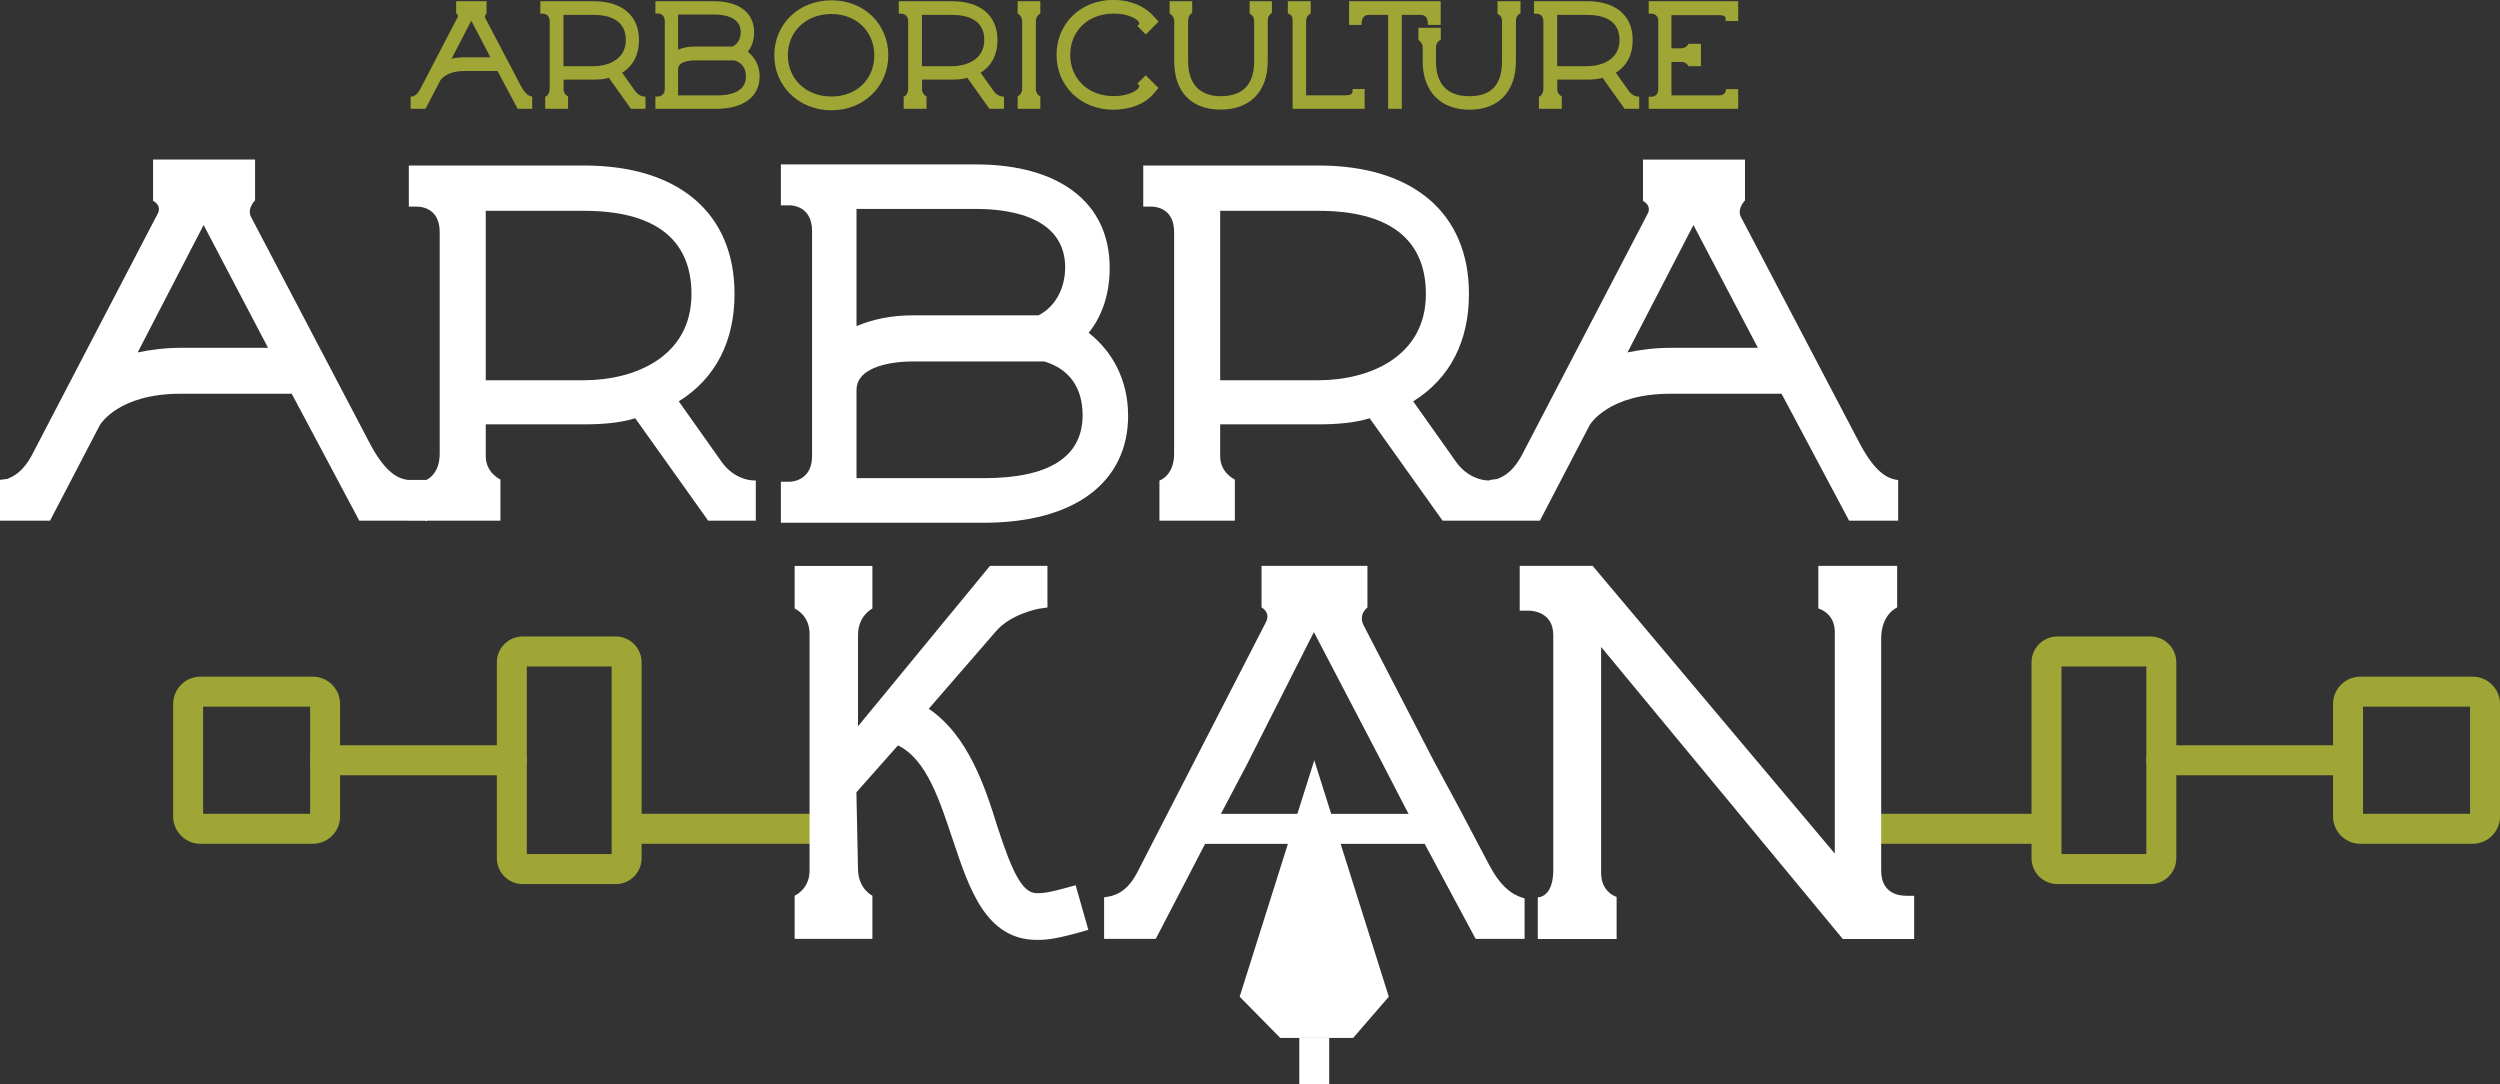 <svg width="369" height="160" viewBox="0 0 369 160" fill="none" xmlns="http://www.w3.org/2000/svg">
<rect x="0" y="0" width="369" height="160" fill="#333333" stroke="none"/>
<g clip-path="url(#clip0_104_1942)">
<path d="M46.171 124.543H29.581C27.369 124.543 25.556 122.742 25.556 120.513V103.906C25.556 101.692 27.355 99.876 29.581 99.876H46.171C48.383 99.876 50.197 101.677 50.197 103.906V120.513C50.197 122.727 48.398 124.543 46.171 124.543ZM29.98 120.114H45.773V104.305H29.98V120.114Z" fill="#9FA635"/>
<path d="M90.882 130.492H77.153C75.045 130.492 73.334 128.779 73.334 126.668V97.766C73.334 95.655 75.045 93.942 77.153 93.942H90.882C92.991 93.942 94.702 95.655 94.702 97.766V126.668C94.702 128.779 92.991 130.492 90.882 130.492ZM77.758 126.063H90.278V98.371H77.758V126.063Z" fill="#9FA635"/>
<path d="M75.546 114.431H47.985C46.761 114.431 45.773 113.442 45.773 112.217C45.773 110.992 46.761 110.003 47.985 110.003H75.546C76.77 110.003 77.758 110.992 77.758 112.217C77.758 113.442 76.77 114.431 75.546 114.431Z" fill="#9FA635"/>
<path d="M120.611 120.114H93.05V124.543H120.611V120.114Z" fill="#9FA635"/>
<path d="M364.974 124.543H348.385C346.173 124.543 344.359 122.742 344.359 120.513V103.906C344.359 101.692 346.158 99.876 348.385 99.876H364.974C367.186 99.876 369 101.677 369 103.906V120.513C369 122.727 367.201 124.543 364.974 124.543ZM348.783 120.114H364.576V104.305H348.783V120.114Z" fill="#9FA635"/>
<path d="M317.402 130.492H303.673C301.565 130.492 299.854 128.779 299.854 126.668V97.766C299.854 95.655 301.565 93.942 303.673 93.942H317.402C319.511 93.942 321.222 95.655 321.222 97.766V126.668C321.222 128.779 319.511 130.492 317.402 130.492ZM304.278 126.063H316.798V98.371H304.278V126.063Z" fill="#9FA635"/>
<path d="M346.571 114.431H319.01C317.786 114.431 316.798 113.442 316.798 112.217C316.798 110.992 317.786 110.003 319.01 110.003H346.571C347.795 110.003 348.783 110.992 348.783 112.217C348.783 113.442 347.795 114.431 346.571 114.431Z" fill="#9FA635"/>
<path d="M301.52 120.114H273.959V124.543H301.52V120.114Z" fill="#9FA635"/>
<path d="M78.554 16.061H76.401L73.437 10.481H68.541C65.843 10.481 65.032 11.794 64.987 11.883L62.805 16.061H60.608V14.274L60.947 14.23C60.947 14.23 61.507 14.112 62.009 13.182L67.509 2.613C67.76 2.199 67.332 1.993 67.332 1.993V0.177H71.815V1.963C71.815 1.963 71.447 2.332 71.638 2.687L76.873 12.665C77.625 14.068 78.215 14.201 78.554 14.26V16.046V16.061ZM72.39 8.458L69.559 3.056L66.654 8.665C67.2 8.547 67.848 8.458 68.541 8.458H72.39Z" fill="#9FA635"/>
<path d="M95.247 16.061H93.124L89.865 11.484C89.201 11.691 88.42 11.75 87.579 11.75H83.185V13.182C83.185 13.935 83.848 14.23 83.848 14.23V16.061H80.471V14.274C80.471 14.274 81.135 14.068 81.135 13.079V3.159C81.135 2.096 80.324 2.022 80.117 2.022H79.749V0.177H87.594C91.826 0.177 94.318 2.303 94.318 5.919C94.318 8.001 93.507 9.684 91.826 10.732L93.758 13.448C94.23 14.112 94.893 14.289 95.277 14.26V16.046L95.247 16.061ZM87.564 9.772C89.791 9.772 92.372 8.754 92.372 5.919C92.372 3.425 90.676 2.199 87.564 2.199H83.17V9.772H87.564Z" fill="#9FA635"/>
<path d="M112.117 11.293C112.117 14.289 109.713 16.061 105.732 16.061H96.737V14.245H97.12C97.282 14.245 98.123 14.156 98.123 13.108V3.129C98.123 2.022 97.223 1.993 97.12 1.993H96.737V0.177H105.363C109.079 0.177 111.306 1.875 111.306 4.753C111.306 5.846 111.011 6.835 110.377 7.632C111.439 8.473 112.117 9.743 112.117 11.278V11.293ZM109.33 4.753C109.33 2.628 107.162 2.14 105.363 2.14H100.084V7.336C100.792 7.041 101.603 6.864 102.576 6.864H108.15C108.902 6.48 109.33 5.668 109.33 4.753ZM110.097 11.293C110.097 10.097 109.537 9.255 108.401 8.916H102.576C101.824 8.916 100.084 9.078 100.084 10.185V14.082H105.732C108.607 14.082 110.097 13.152 110.097 11.293Z" fill="#9FA635"/>
<path d="M131.111 8.163C131.111 12.769 127.468 16.282 122.72 16.282C117.971 16.282 114.285 12.769 114.285 8.163C114.285 3.558 117.898 0.044 122.72 0.044C127.542 0.044 131.111 3.543 131.111 8.163ZM116.29 8.163C116.29 11.662 118.959 14.245 122.72 14.245C126.48 14.245 129.046 11.662 129.046 8.163C129.046 4.665 126.421 2.067 122.72 2.067C119.018 2.067 116.29 4.591 116.29 8.163Z" fill="#9FA635"/>
<path d="M148.157 16.061H146.034L142.775 11.484C142.111 11.691 141.33 11.75 140.489 11.75H136.095V13.182C136.095 13.935 136.758 14.23 136.758 14.23V16.061H133.381V14.274C133.381 14.274 134.045 14.068 134.045 13.079V3.159C134.045 2.096 133.234 2.022 133.028 2.022H132.659V0.177H140.504C144.736 0.177 147.228 2.303 147.228 5.919C147.228 8.001 146.417 9.684 144.736 10.732L146.668 13.448C147.14 14.112 147.803 14.289 148.187 14.26V16.046L148.157 16.061ZM140.475 9.772C142.701 9.772 145.282 8.754 145.282 5.919C145.282 3.425 143.586 2.199 140.475 2.199H136.08V9.772H140.475Z" fill="#9FA635"/>
<path d="M152.891 3.129V13.108C152.891 13.95 153.555 14.245 153.555 14.245V16.061H150.207V14.201C150.207 14.201 150.871 13.95 150.871 13.108V3.129C150.871 2.288 150.207 1.993 150.207 1.993V0.177H153.555V1.993C153.555 1.993 152.891 2.288 152.891 3.129Z" fill="#9FA635"/>
<path d="M169.097 11.115L170.985 12.975L170.351 13.743C168.994 15.396 166.753 16.193 164.32 16.193C159.542 16.193 155.944 12.724 155.944 8.089C155.944 3.454 159.542 -0.015 164.32 -0.015C166.738 -0.015 168.92 0.841 170.351 2.48L171.014 3.188L169.112 5.093L167.873 3.823L168.124 3.602C168.242 3.484 168.08 3.1 167.696 2.849C166.723 2.229 165.617 2.008 164.349 2.008C160.633 2.008 157.964 4.547 157.964 8.089C157.964 11.632 160.633 14.186 164.349 14.186C165.617 14.186 166.812 13.935 167.726 13.3C168.286 12.887 168.139 12.592 168.139 12.592L167.888 12.326L169.127 11.101L169.097 11.115Z" fill="#9FA635"/>
<path d="M187.737 0.177V1.919C187.737 1.919 187.117 2.14 187.117 3.115V9.034C187.117 13.521 184.507 16.179 180.157 16.179C175.807 16.179 173.315 13.521 173.315 9.034V3.129C173.315 2.318 172.636 1.993 172.636 1.993V0.177H175.969V1.919C175.969 1.919 175.365 2.14 175.365 3.1V9.049C175.365 12.385 177.09 14.201 180.172 14.201C183.475 14.201 185.112 12.429 185.112 9.049V3.056C185.112 2.303 184.448 1.993 184.448 1.993V0.177H187.737Z" fill="#9FA635"/>
<path d="M201.422 13.138V16.061H190.789V2.952C190.789 2.096 190.082 1.993 190.082 1.993V0.177H193.458V1.993C193.458 1.993 192.78 2.259 192.78 3.129V14.068H198.472C199.357 14.068 199.608 13.861 199.622 13.566L199.652 13.138H201.422Z" fill="#9FA635"/>
<path d="M209.724 2.199H206.907V16.061H204.887V2.199H202.056C201.009 2.199 200.964 3.159 200.964 3.676H199.121V0.177H212.644V3.676H210.756C210.756 3.085 210.682 2.199 209.694 2.199H209.724ZM224.426 0.177V1.963C224.426 1.963 223.748 2.185 223.748 3.1V9.049C223.748 13.492 221.182 16.193 216.905 16.193C212.629 16.193 209.989 13.492 209.989 9.049V7.056C209.989 6.215 209.355 5.919 209.355 5.919V4.104H212.658V5.875C212.658 5.875 211.95 6.126 211.95 7.026V9.049C211.95 12.429 213.632 14.201 216.891 14.201C220.15 14.201 221.698 12.459 221.698 9.049V3.056C221.698 2.288 221.034 2.037 221.034 2.037V0.177H224.411H224.426Z" fill="#9FA635"/>
<path d="M241.915 16.061H239.792L236.533 11.484C235.869 11.691 235.088 11.75 234.247 11.75H229.853V13.182C229.853 13.935 230.516 14.23 230.516 14.23V16.061H227.139V14.274C227.139 14.274 227.803 14.068 227.803 13.079V3.159C227.803 2.096 226.992 2.022 226.785 2.022H226.417V0.177H234.262C238.494 0.177 240.986 2.303 240.986 5.919C240.986 8.001 240.175 9.684 238.494 10.732L240.426 13.448C240.898 14.112 241.561 14.289 241.945 14.26V16.046L241.915 16.061ZM234.232 9.772C236.459 9.772 239.04 8.754 239.04 5.919C239.04 3.425 237.344 2.199 234.232 2.199H229.838V9.772H234.232Z" fill="#9FA635"/>
<path d="M254.7 3.115V2.687C254.7 2.465 254.494 2.229 253.594 2.229H246.708V7.13H248.138C248.935 7.13 249.229 6.466 249.229 6.466H251.058V9.772H249.229C249.229 9.772 248.935 9.137 248.138 9.137H246.708V14.082H253.594C254.479 14.082 254.7 13.743 254.774 13.152H256.558V16.061H243.346V14.274H243.759C243.921 14.274 244.761 14.201 244.761 13.167V3.115C244.761 2.067 243.921 2.022 243.759 2.022H243.346V0.177H256.558V3.1H254.7V3.115Z" fill="#9FA635"/>
<path d="M280.153 76.848H272.927L262.958 58.116H246.531C237.477 58.116 234.734 62.53 234.586 62.84L227.287 76.848H219.914V70.841L221.049 70.693C221.123 70.545 222.951 70.309 224.618 67.194L243.11 31.708C243.95 30.335 242.505 29.656 242.505 29.656V23.559H257.561V29.582C257.561 29.582 256.337 30.807 256.957 32.018L274.534 65.526C277.041 70.25 279.017 70.708 280.168 70.855V76.863L280.153 76.848ZM259.464 51.34L249.952 33.213L240.219 52.02C242.048 51.636 244.245 51.34 246.531 51.34H259.464Z" fill="white"/>
<path d="M60.254 76.848H53.028L43.06 58.116H26.632C17.578 58.116 14.835 62.53 14.687 62.84L7.388 76.848H0V70.826L1.135 70.678C1.209 70.531 3.038 70.294 4.704 67.18L23.196 31.693C24.037 30.32 22.591 29.641 22.591 29.641V23.545H37.648V29.567C37.648 29.567 36.424 30.793 37.043 32.003L54.621 65.512C57.128 70.235 59.104 70.693 60.254 70.841H63.026V76.863H60.254V76.848ZM39.565 51.34L30.053 33.213L20.321 52.02C22.149 51.636 24.346 51.34 26.632 51.34H39.565Z" fill="white"/>
<path d="M166.517 61.29C166.517 71.269 158.509 77.158 145.223 77.158H115.258V71.106H116.541C117.072 71.106 119.859 70.811 119.859 67.327V34.084C119.859 30.379 116.836 30.305 116.541 30.305H115.258V24.268H144.014C156.401 24.268 163.789 29.936 163.789 39.531C163.789 43.163 162.801 46.484 160.692 49.126C164.246 51.916 166.502 56.153 166.502 61.29H166.517ZM157.226 39.531C157.226 32.431 149.971 30.837 144.014 30.837H126.421V48.137C128.766 47.148 131.479 46.543 134.723 46.543H153.289C155.781 45.259 157.212 42.543 157.212 39.517L157.226 39.531ZM159.792 61.29C159.792 57.289 157.905 54.485 154.13 53.348H134.723C132.231 53.348 126.421 53.88 126.421 57.585V70.575H145.223C154.808 70.575 159.792 67.475 159.792 61.275V61.29Z" fill="white"/>
<path d="M219.958 76.848H212.924L202.159 61.733C199.991 62.412 197.366 62.633 194.609 62.633H180.098V67.342C180.098 69.807 182.266 70.781 182.266 70.781V76.848H171.132V70.929C171.132 70.929 173.3 70.25 173.3 66.958V34.247C173.3 30.733 170.601 30.497 169.938 30.497H168.743V24.43H194.609C208.588 24.43 216.817 31.471 216.817 43.369C216.817 50.263 214.118 55.798 208.588 59.238L214.944 68.213C216.507 70.383 218.69 70.988 219.958 70.914V76.834V76.848ZM194.609 56.123C201.938 56.123 210.461 52.758 210.461 43.399C210.461 35.162 204.857 31.117 194.609 31.117H180.098V56.123H194.609Z" fill="white"/>
<path d="M111.557 76.848H104.523L93.758 61.733C91.59 62.412 88.965 62.633 86.208 62.633H71.697V67.342C71.697 69.807 73.865 70.781 73.865 70.781V76.848H62.731V70.929C62.731 70.929 64.899 70.25 64.899 66.958V34.247C64.899 30.733 62.2 30.497 61.537 30.497H60.342V24.43H86.208C100.187 24.43 108.416 31.471 108.416 43.369C108.416 50.263 105.717 55.798 100.187 59.238L106.543 68.213C108.106 70.383 110.289 70.988 111.557 70.914V76.834V76.848ZM86.208 56.123C93.537 56.123 102.06 52.758 102.06 43.399C102.06 35.162 96.456 31.117 86.208 31.117H71.697V56.123H86.208Z" fill="white"/>
<path d="M160.677 137.238C156.047 138.581 154.631 138.729 153.053 138.729C145.429 138.729 142.996 130.935 140.71 124.174C138.749 118.358 136.862 112.143 132.541 110.018L126.406 116.941L126.642 128.351C126.716 131.259 128.766 132.204 128.766 132.204V138.581H117.293V132.204C117.293 132.204 119.49 131.259 119.49 128.514V93.514C119.49 90.754 117.293 89.824 117.293 89.824V83.535H128.766V89.824C128.766 89.824 126.642 90.842 126.642 93.75V107.198L146.122 83.521H154.602V89.661L153.496 89.824C153.333 89.824 149.175 90.606 146.978 93.204L137.083 104.615C142.893 108.541 145.415 116.173 147.214 122.004C149.411 128.765 150.9 131.835 153.024 131.835C153.894 131.835 154.675 131.835 158.76 130.654L160.648 137.267L160.677 137.238Z" fill="white"/>
<path d="M219.914 127.879L215.357 119.229L211.582 112.232L201.289 92.333C200.419 90.68 201.834 89.661 201.834 89.661V83.521H186.203V89.661C186.203 89.661 187.619 90.37 186.837 91.861L167.829 128.824C166.178 131.968 164.216 132.278 162.963 132.44V138.581H170.587L177.871 124.558H194.004V120.129H180.201L183.947 113.029L193.93 93.293L203.825 112.247L207.438 119.243L207.91 120.129H195.361V124.558H210.284L217.805 138.581H225.031V132.603C223.925 132.293 221.89 131.584 219.928 127.879H219.914Z" fill="white"/>
<path d="M281.2 132.204C280.566 132.204 277.661 132.042 277.661 128.514V94.296C277.661 90.606 280.02 89.661 280.02 89.661V83.521H268.385V89.809C268.385 89.809 270.818 90.444 270.818 93.263V125.989L235.073 83.521H224.308V90.134H225.65C226.122 90.134 229.263 90.296 229.263 93.75V128.366C229.263 131.584 227.921 132.381 226.977 132.455V138.596H238.612V132.381C238.612 132.381 236.326 131.746 236.326 128.838V95.492L271.998 138.596H282.527V132.219H281.185L281.2 132.204Z" fill="white"/>
<path d="M204.99 147.113L199.726 153.195H188.961L182.974 147.113L193.989 112.217L204.99 147.113Z" fill="white"/>
<path d="M196.187 153.195H191.777V160H196.187V153.195Z" fill="white"/>
</g>
<defs>
<clipPath id="clip0_104_1942">
<rect width="369" height="160" fill="white"/>
</clipPath>
</defs>
</svg>
